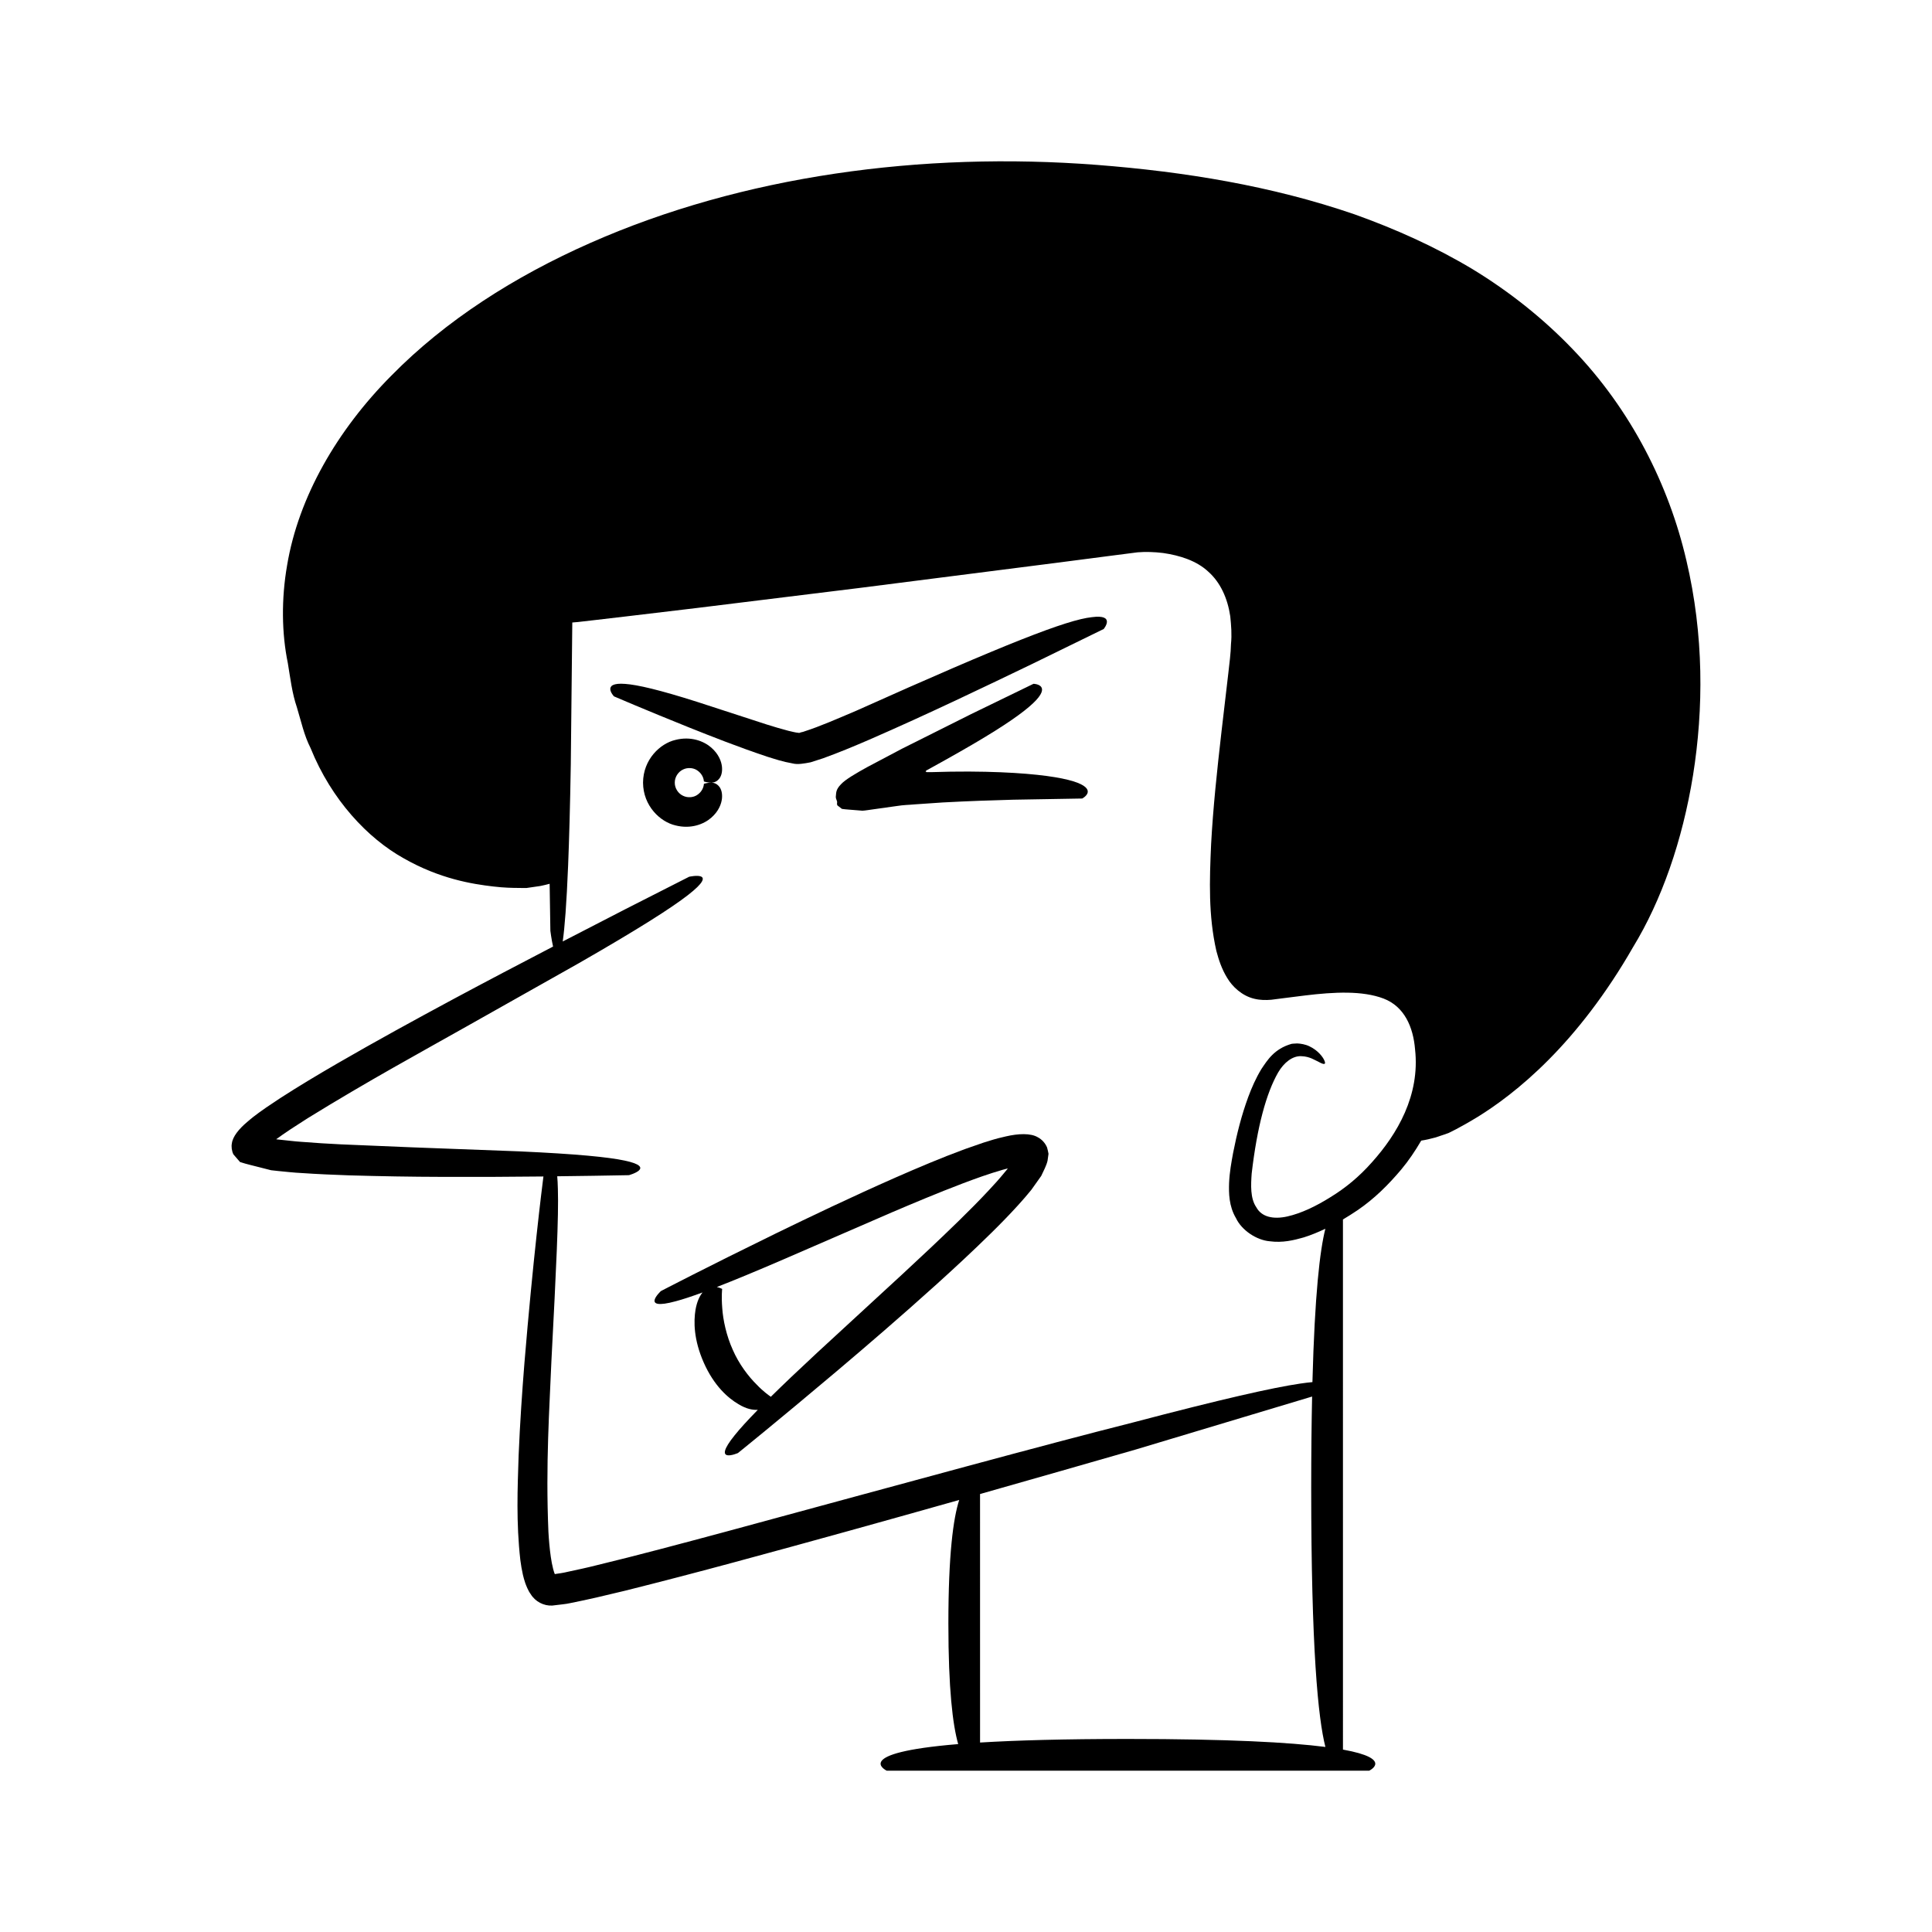 <?xml version="1.0" encoding="UTF-8"?>
<!-- Uploaded to: ICON Repo, www.svgrepo.com, Generator: ICON Repo Mixer Tools -->
<svg fill="#000000" width="800px" height="800px" version="1.1" viewBox="144 144 512 512" xmlns="http://www.w3.org/2000/svg">
 <g>
  <path d="m590.89 292.44c-4.613-19.844-14.633-39.895-30.203-55.992-7.731-8.059-16.676-15.168-26.438-21.113-9.809-5.883-20.355-10.633-31.258-14.523-21.949-7.562-45.125-11.316-68.301-13.113-46.383-3.574-93.941 2.867-134.25 20.684-20.09 8.867-38.391 20.559-52.727 35.164-14.355 14.441-24.598 32.145-27.625 50.25-1.562 8.934-1.438 18.062 0.195 25.965 0.668 4.019 1.121 7.961 2.394 11.684 1.137 3.734 1.91 7.445 3.621 10.785 5.551 13.785 15.199 23.953 24.707 29.242 9.523 5.43 18.121 6.812 23.762 7.461 2.856 0.344 5.051 0.367 6.531 0.379 1.48 0.039 2.242 0.016 2.242 0.016s1.68-0.242 3.656-0.531c0.812-0.164 1.656-0.367 2.465-0.586l0.195 12.477s0.277 2.219 0.711 4.16c-8.793 4.578-17.578 9.18-26.324 13.871-10.328 5.555-20.617 11.188-30.809 17.086-5.094 2.957-10.16 5.973-15.176 9.215l-3.754 2.508-1.871 1.328-1.48 1.113c-0.586 0.441-1.105 0.918-1.656 1.375-2.195 1.84-3.836 3.887-4.051 5.672-0.172 0.836-0.035 1.961 0.395 2.883l1.766 2.047c1.766 0.598 3.652 0.977 5.473 1.473l2.754 0.703 1.801 0.199c2.113 0.191 4.254 0.457 6.324 0.547 4.184 0.293 8.332 0.457 12.477 0.609 8.281 0.242 16.543 0.387 24.793 0.406 8.938 0.039 17.863-0.008 26.785-0.105-0.41 3.203-2.777 22.113-5.039 49.5-0.602 7.531-1.168 15.703-1.531 24.395-0.285 8.73-0.676 17.82 0.457 27.785 0.156 1.254 0.383 2.551 0.68 3.891 0.176 0.691 0.336 1.363 0.598 2.109 0.258 0.73 0.809 2.141 1.457 2.988 1.199 1.996 3.488 3.168 5.707 3.043l2.766-0.328c0.723-0.09 1.461-0.184 2.023-0.324 4.914-0.969 9.707-2.125 14.539-3.289 9.621-2.41 19.348-4.945 29.035-7.566 20.359-5.496 40.617-11.141 59.496-16.48-1.574 4.871-2.871 14.434-2.871 32.797 0 17.289 1.148 26.785 2.598 31.902-28.762 2.379-18.945 7.043-18.945 7.043h127.87s6.602-3.144-6.957-5.586l-0.004-140.49c1.312-0.781 2.602-1.594 3.871-2.453 4.465-3.039 8.207-6.785 11.574-10.777 1.98-2.367 3.719-4.961 5.301-7.668 1.16-0.172 2.481-0.473 3.703-0.812 1.898-0.598 3.504-1.188 3.504-1.188s2.789-1.262 7.625-4.207c4.812-2.957 11.578-7.801 18.926-15.215 7.352-7.387 15.227-17.359 22.367-29.832 7.551-12.371 13.098-28.168 15.914-45.617 2.785-17.477 2.914-37.051-1.785-56.957zm-147.98 312.4c-17.059 0-29.734 0.371-39.184 0.949l-0.004-65.855c14.969-4.246 28.984-8.266 41.219-11.785 24.582-7.383 42.125-12.652 46.781-14.051-0.148 7.055-0.238 15.043-0.238 24.188 0 42.605 1.816 61.082 3.762 68.672-9.535-1.215-25.578-2.117-52.336-2.117zm64.648-152.8c-3.41 3.852-7.016 6.793-10.949 9.207-3.844 2.418-7.754 4.285-11.426 5.121-3.711 0.836-6.844 0.168-8.246-2.43-1.637-2.367-1.438-5.941-1.23-8.922 1.449-12.492 3.887-21.34 6.996-26.77 1.547-2.672 3.879-4.5 6.215-4.344 2.269 0.086 3.523 1.078 4.445 1.453 1.707 0.977 2.062 0.695 1.613-0.305-0.395-0.973-1.746-2.715-3.945-3.758-1.078-0.535-2.352-0.73-3.258-0.77-0.914 0.023-1.5 0.109-1.5 0.109-4.633 1.332-6.422 4.367-7.996 6.684-1.496 2.473-2.559 4.934-3.481 7.398-1.809 4.93-3.039 9.859-4.019 14.871-0.457 2.519-0.926 5.008-1.055 7.898-0.086 2.66-0.078 6.125 1.828 9.344 1.52 3.227 5.469 5.824 8.914 6.121 3.469 0.457 6.344-0.258 9.047-1.023 2.023-0.633 3.902-1.43 5.727-2.293-1.449 5.664-2.82 17.414-3.43 40.641-0.926 0.086-1.961 0.203-3.254 0.395-7.238 1.066-20.609 4.066-44.41 10.332-23.891 6.031-58.262 15.48-107.63 28.867-12.344 3.316-23.766 6.375-34.289 8.91-2.644 0.68-5.18 1.203-7.672 1.746-1.254 0.316-2.523 0.477-3.223 0.578-0.312 0.086-0.195 0.055-0.293 0.016l-0.059-0.078c-0.09-0.246-0.277-0.805-0.391-1.266-0.25-0.988-0.461-2.055-0.613-3.156-0.32-2.195-0.508-4.453-0.637-6.672-0.766-17.941 0.305-33.082 0.797-45.312 1.277-24.551 1.941-38.215 1.711-45.535-0.031-1.355-0.094-2.426-0.172-3.371 6.336-0.078 12.672-0.164 19.008-0.293 0 0 7.473-2.066-1.168-3.871-4.312-0.918-12.645-1.75-27.922-2.441-7.633-0.285-17-0.641-28.469-1.07-5.715-0.238-11.953-0.5-18.762-0.785-3.402-0.152-6.914-0.391-10.555-0.672-1.832-0.117-3.621-0.367-5.492-0.547-1.316-0.137-1.016-0.113-1.051-0.125l-0.031-0.023c-0.035-0.027 0.062-0.055 0.062-0.055l1.605-1.145 2.137-1.453c1.477-0.953 2.981-1.922 4.504-2.906 16.027-9.898 30.277-17.637 42.168-24.352 11.926-6.719 21.699-12.227 29.695-16.734 15.93-9.137 24.535-14.648 28.879-18.023 8.707-6.734 0.352-4.883 0.352-4.883-11.207 5.652-22.371 11.375-33.508 17.156 0.516-3.594 1.016-9.852 1.434-20.176 0.281-6.938 0.523-15.703 0.707-26.719 0.109-10.312 0.242-22.73 0.398-37.641l1.488-0.125c1.359-0.156 2.742-0.316 4.141-0.477 2.797-0.328 5.672-0.664 8.625-1.008 5.906-0.703 12.121-1.441 18.668-2.223 13.086-1.609 27.484-3.383 43.32-5.336 15.828-2.019 33.09-4.223 51.914-6.625 4.703-0.613 9.508-1.234 14.41-1.871 2.394-0.309 4.816-0.621 7.262-0.934 2.133-0.172 4.477-0.094 6.719 0.18 4.465 0.641 8.926 2.055 12.031 4.977 3.172 2.832 5.07 6.988 5.789 11.789 0.246 2.434 0.453 4.859 0.191 7.379-0.043 2.402-0.422 5.168-0.711 7.785-0.617 5.297-1.227 10.488-1.82 15.578-1.172 10.215-2.215 20.082-2.734 29.68-0.43 9.613-0.742 18.887 1.398 28.293 0.629 2.359 1.406 4.754 2.856 7.121 1.371 2.328 3.969 4.781 7.195 5.531 1.586 0.387 3.09 0.383 4.516 0.262l3.066-0.395c2-0.25 3.981-0.5 5.934-0.746 7.684-0.93 15.133-1.301 20.734 0.824 5.5 2.106 7.863 7.5 8.352 13.492 1.344 12.152-4.715 22.43-11.449 29.918z"/>
  <path d="m433.33 307.56c-6.535 0.688-22.668 6.969-62.41 24.789-4.934 2.098-9.676 4.176-13.629 5.438-0.602 0.234-0.832 0.23-1.023 0.285-0.223 0.055-0.406 0.246-0.793 0.113-0.559-0.023-1.656-0.312-2.562-0.52-1.934-0.508-3.852-1.078-5.688-1.656-7.418-2.41-13.496-4.387-18.477-6.008-10.035-3.195-15.809-4.527-19.074-4.762-6.535-0.5-2.973 3.301-2.973 3.301s7.898 3.414 19.895 8.238c6.019 2.398 12.996 5.176 20.852 7.793 2.055 0.625 3.891 1.277 6.602 1.746 1.332 0.359 3.137 0.016 4.762-0.297l3.297-1.059c4.176-1.508 8.168-3.176 12.152-4.894 15.863-6.902 31.312-14.363 42.934-19.949 11.578-5.656 19.297-9.426 19.297-9.426-0.008-0.004 3.332-4-3.16-3.133z"/>
  <path d="m335.33 355.61c0.133-1.445-0.203-2.434-0.656-3.059-0.926-1.234-2.023-1.18-2.801-1.109-0.797 0.102-1.328 0.273-1.328 0.273-0.035-0.09 0.098 1.754-1.883 3.019-0.914 0.586-2.387 0.77-3.633 0.164-1.27-0.582-2.227-1.984-2.207-3.488-0.016-1.5 0.938-2.906 2.207-3.488 1.246-0.609 2.719-0.422 3.633 0.164 1.98 1.27 1.848 3.109 1.883 3.019 0 0 0.531 0.172 1.328 0.273 0.781 0.07 1.875 0.125 2.801-1.109 0.453-0.625 0.793-1.613 0.656-3.059-0.148-1.418-0.852-3.356-2.832-5.086-1.926-1.691-5.383-3.094-9.508-2.035-4.012 0.93-8.543 5.137-8.578 11.324 0.035 6.188 4.566 10.395 8.578 11.324 4.125 1.059 7.582-0.344 9.508-2.035 1.98-1.738 2.684-3.676 2.832-5.094z"/>
  <path d="m429.53 351.43c-2.668-1.02-7.688-2.031-16.766-2.594-4.539-0.27-10.094-0.438-16.887-0.336-1.617 0.039-3.312 0.082-5.078 0.125-0.41-0.016-1.414 0.012-1.301-0.023-0.023-0.059 0.102-0.102 0.102-0.102s-0.168 0.051-0.242 0.02c-0.039-0.016-0.059-0.047-0.039-0.109 0.012-0.031 0.031-0.066 0.062-0.113l0.059-0.074c-0.062 0.016 0.605-0.34 0.867-0.488 5.863-3.231 10.68-5.969 14.547-8.309 7.75-4.68 11.805-7.789 13.742-9.891 3.883-4.195-0.707-4.324-0.707-4.324s-6.625 3.219-16.562 8.047c-5.348 2.676-11.586 5.801-18.266 9.145-3 1.586-6.047 3.195-9.133 4.828-2.922 1.617-5.926 3.328-7.098 4.644-1.312 1.348-1.223 2.195-1.305 2.957-0.07 0.414-0.027 0.707 0.172 1.172 0.352 0.922 0.012 0.629 0.121 0.945 0.113 0.211-0.172 0.332 0.27 0.617l1.023 0.793c0.938 0.156 2.402 0.219 3.57 0.332l1.855 0.152c0.777-0.027 1.969-0.254 2.93-0.371 2.031-0.285 4.051-0.57 6.062-0.852 2.18-0.344 3.285-0.297 4.965-0.461 2.473-0.168 4.91-0.336 7.312-0.5 6.816-0.371 13.215-0.582 18.699-0.73 10.977-0.188 18.293-0.316 18.293-0.316-0.004 0.008 4.047-2.125-1.27-4.184z"/>
  <path d="m419.07 445.41c-1.922-1.172-5.258-1.004-8.504-0.25-1.898 0.426-2.492 0.609-3.387 0.863l-2.539 0.785-4.91 1.707c-6.426 2.367-12.535 4.973-18.418 7.551-11.746 5.18-22.508 10.332-31.707 14.809-18.375 8.973-30.461 15.273-30.461 15.273s-5.746 5.332 3.957 2.691c1.789-0.477 4.109-1.234 7.078-2.324-0.762 0.938-1.465 2.363-1.859 4.566-0.504 3.098-0.527 7.891 2.188 14.039 2.723 6.152 6.438 9.383 9.152 10.973 2.168 1.344 3.91 1.602 5.172 1.523-2.777 2.84-4.797 5.066-6.144 6.75-6.316 7.824 0.875 4.703 0.875 4.703s10.617-8.543 26.234-21.734c7.805-6.606 16.859-14.371 26.375-22.961 4.754-4.301 9.625-8.805 14.461-13.566 2.422-2.379 4.824-4.836 7.184-7.43 1.184-1.285 2.34-2.648 3.488-4.047l2.625-3.691c0.625-1.309 1.387-2.766 1.68-4.023l0.258-1.848c-0.113-0.566-0.219-1.125-0.387-1.688-0.5-1.199-1.445-2.164-2.41-2.672zm-8.078 8.352-0.133 0.184-0.891 1.07c-1.238 1.512-2.578 2.984-3.91 4.406-2.656 2.859-5.359 5.547-7.969 8.109-5.242 5.117-10.184 9.73-14.734 13.949-9.145 8.422-16.637 15.324-22.77 20.973-5.031 4.668-9.051 8.5-12.312 11.711-0.512-0.383-1.996-1.395-3.703-3.191-2.207-2.168-4.734-5.473-6.383-9.27-1.699-3.766-2.574-7.914-2.785-11.043-0.254-3.144-0.02-5.094-0.02-5.094-0.008 0.047-0.57-0.316-1.414-0.492 4.644-1.805 10.523-4.238 18.004-7.469 7.644-3.316 16.984-7.371 28.383-12.316 5.699-2.426 11.926-5.059 18.734-7.652 3.398-1.285 6.965-2.578 10.598-3.621l1.375-0.367 0.004 0.008-0.004 0.008c-0.031 0.043 0.066-0.086-0.07 0.098z"/>
 </g>
</svg>